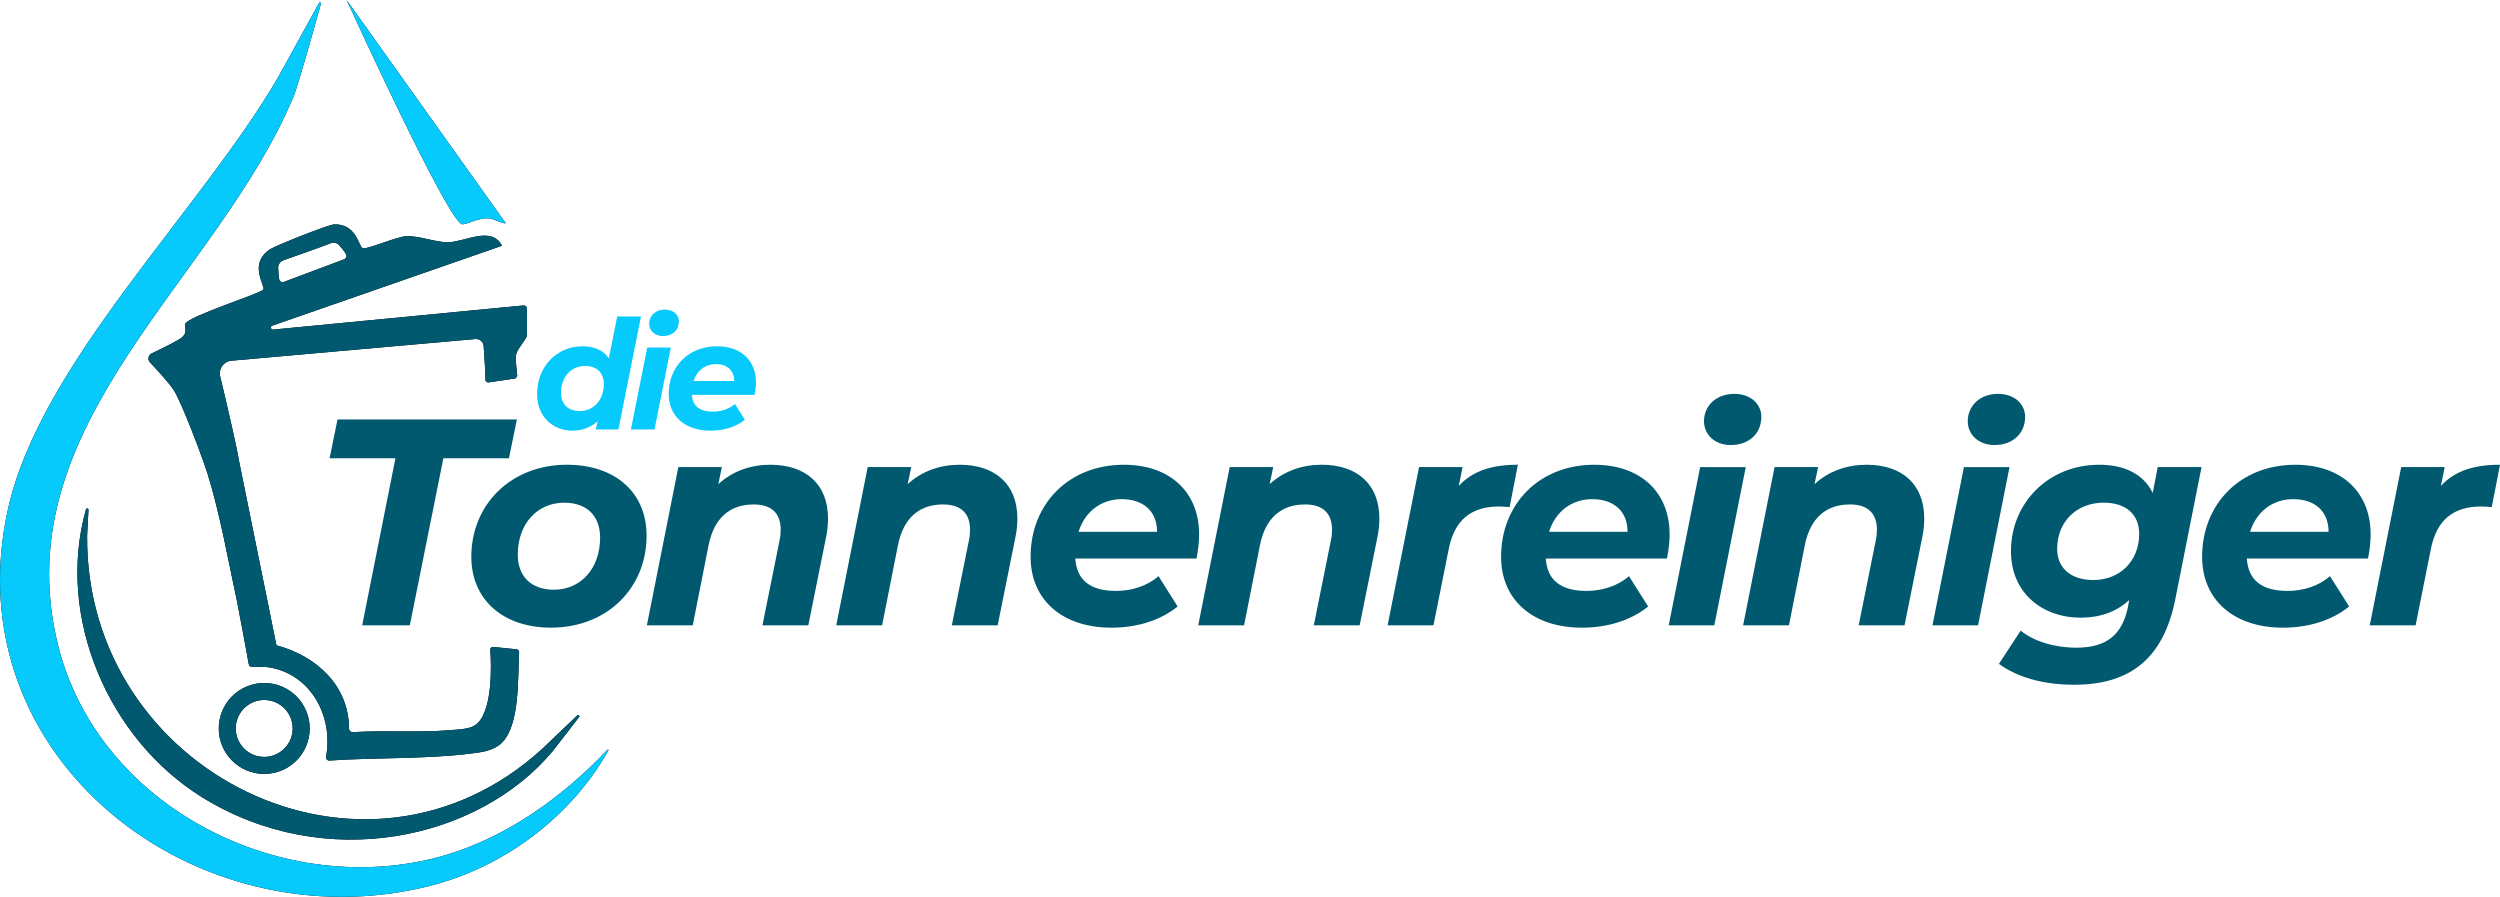 <?xml version="1.0" encoding="UTF-8"?><svg id="a" xmlns="http://www.w3.org/2000/svg" viewBox="0 0 1181.74 423.93"><path d="M186.93,216.63h-31.14l3.75-18.35h84.79l-3.75,18.35h-31l-15.85,78.96h-22.52l15.71-78.96Z" style="fill:#00596e;"/><path d="M222.79,263.19c0-24.88,18.91-43.51,45.18-43.51,22.94,0,37.67,13.21,37.67,33.5,0,24.88-18.77,43.51-45.18,43.51-22.8,0-37.67-13.34-37.67-33.5ZM283.67,254.16c0-10.15-6.12-16.54-16.96-16.54-12.79,0-21.96,10.01-21.96,24.6,0,10.15,6.26,16.54,17.1,16.54,12.65,0,21.82-10.01,21.82-24.6Z" style="fill:#00596e;"/><path d="M391.4,245.12c0,2.78-.28,5.84-.97,9.04l-8.34,41.42h-21.68l8.06-40.03c.42-1.81.56-3.62.56-5.14,0-7.65-4.17-11.96-12.79-11.96-10.98,0-18.63,6.12-21.27,19.18l-7.51,37.95h-21.68l14.87-74.79h20.57l-1.67,8.06c6.81-6.26,15.43-9.17,24.6-9.17,16.4,0,27.25,8.9,27.25,25.44Z" style="fill:#00596e;"/><path d="M480.91,245.12c0,2.78-.28,5.84-.97,9.04l-8.34,41.42h-21.68l8.06-40.03c.42-1.81.56-3.62.56-5.14,0-7.65-4.17-11.96-12.79-11.96-10.98,0-18.63,6.12-21.27,19.18l-7.51,37.95h-21.68l14.87-74.79h20.57l-1.67,8.06c6.81-6.26,15.43-9.17,24.6-9.17,16.4,0,27.25,8.9,27.25,25.44Z" style="fill:#00596e;"/><path d="M565.56,264.03h-57.27c.69,10.15,6.95,15.29,19.32,15.29,7.65,0,14.87-2.5,20.02-6.95l9.04,14.32c-8.62,6.95-19.88,10.01-31.28,10.01-23.35,0-38.23-13.21-38.23-33.5,0-25.02,18.07-43.51,44.07-43.51,21.82,0,35.59,12.93,35.59,32.94,0,4.03-.56,7.92-1.25,11.4ZM509.82,251.38h37.12c0-9.87-6.67-15.43-16.68-15.43s-17.51,6.12-20.43,15.43Z" style="fill:#00596e;"/><path d="M652.02,245.12c0,2.78-.28,5.84-.97,9.04l-8.34,41.42h-21.68l8.06-40.03c.42-1.81.56-3.62.56-5.14,0-7.65-4.17-11.96-12.79-11.96-10.98,0-18.63,6.12-21.27,19.18l-7.51,37.95h-21.68l14.87-74.79h20.57l-1.67,8.06c6.81-6.26,15.43-9.17,24.6-9.17,16.4,0,27.25,8.9,27.25,25.44Z" style="fill:#00596e;"/><path d="M717.49,219.68l-3.89,20.02c-1.95-.14-3.2-.28-5-.28-12.79,0-20.99,5.98-23.77,20.02l-7.23,36.14h-21.68l14.87-74.79h20.57l-1.81,8.9c6.67-7.23,15.85-10.01,27.94-10.01Z" style="fill:#00596e;"/><path d="M787.96,264.03h-57.27c.69,10.15,6.95,15.29,19.32,15.29,7.65,0,14.87-2.5,20.02-6.95l9.04,14.32c-8.62,6.95-19.88,10.01-31.28,10.01-23.35,0-38.23-13.21-38.23-33.5,0-25.02,18.07-43.51,44.07-43.51,21.82,0,35.59,12.93,35.59,32.94,0,4.03-.56,7.92-1.25,11.4ZM732.22,251.38h37.12c0-9.87-6.67-15.43-16.68-15.43s-17.51,6.12-20.43,15.43Z" style="fill:#00596e;"/><path d="M803.66,220.8h21.55l-14.87,74.79h-21.55l14.87-74.79ZM805.47,199.11c0-7.23,5.7-12.93,14.32-12.93,7.65,0,12.79,4.73,12.79,10.84,0,7.92-5.84,13.34-14.46,13.34-7.65,0-12.65-5-12.65-11.26Z" style="fill:#00596e;"/><path d="M909.58,245.12c0,2.78-.28,5.84-.97,9.04l-8.34,41.42h-21.68l8.06-40.03c.42-1.81.56-3.62.56-5.14,0-7.65-4.17-11.96-12.79-11.96-10.98,0-18.63,6.12-21.27,19.18l-7.51,37.95h-21.68l14.87-74.79h20.57l-1.67,8.06c6.81-6.26,15.43-9.17,24.6-9.17,16.4,0,27.25,8.9,27.25,25.44Z" style="fill:#00596e;"/><path d="M928.34,220.8h21.55l-14.87,74.79h-21.55l14.87-74.79ZM930.15,199.11c0-7.23,5.7-12.93,14.32-12.93,7.65,0,12.79,4.73,12.79,10.84,0,7.92-5.84,13.34-14.46,13.34-7.65,0-12.65-5-12.65-11.26Z" style="fill:#00596e;"/><path d="M1040.66,220.8l-12.37,62.28c-5.7,28.77-21.96,40.59-47.82,40.59-14.6,0-26.83-3.47-35.59-9.87l10.29-15.71c5.84,4.87,15.71,8.06,26.27,8.06,15.01,0,21.82-6.67,24.46-19.32l.56-3.2c-5.84,5.42-13.62,8.34-22.8,8.34-18.49,0-33.08-11.82-33.08-31.42,0-22.94,17.79-40.87,41.7-40.87,11.12,0,20.71,3.89,25.3,13.34l2.36-12.23h20.71ZM1011.19,252.35c0-9.04-6.12-14.74-16.82-14.74-12.79,0-21.96,9.04-21.96,21.82,0,9.04,6.39,14.74,17.1,14.74,12.65,0,21.68-9.04,21.68-21.82Z" style="fill:#00596e;"/><path d="M1119.33,264.03h-57.27c.69,10.15,6.95,15.29,19.32,15.29,7.65,0,14.87-2.5,20.02-6.95l9.04,14.32c-8.62,6.95-19.88,10.01-31.28,10.01-23.35,0-38.23-13.21-38.23-33.5,0-25.02,18.07-43.51,44.07-43.51,21.82,0,35.59,12.93,35.59,32.94,0,4.03-.56,7.92-1.25,11.4ZM1063.59,251.38h37.12c0-9.87-6.67-15.43-16.68-15.43s-17.51,6.12-20.43,15.43Z" style="fill:#00596e;"/><path d="M1181.74,219.68l-3.89,20.02c-1.95-.14-3.2-.28-5-.28-12.79,0-20.99,5.98-23.77,20.02l-7.23,36.14h-21.68l14.87-74.79h20.57l-1.81,8.9c6.67-7.23,15.85-10.01,27.94-10.01Z" style="fill:#00596e;"/><path d="M302.99,149.58l-10.66,53.43h-10.66l.79-3.89c-3.1,2.81-7.06,4.46-11.88,4.46-9,0-16.71-6.34-16.71-17.35,0-13.03,9.43-22.54,21.39-22.54,5.62,0,10.01,1.87,12.53,5.69l3.96-19.8h11.23ZM285.42,181.55c0-5.26-3.24-8.57-8.86-8.57-6.62,0-11.38,5.18-11.38,12.74,0,5.26,3.24,8.57,8.86,8.57,6.62,0,11.38-5.18,11.38-12.75Z" style="fill:#07cafc;"/><path d="M305.93,164.27h11.16l-7.7,38.74h-11.16l7.71-38.74ZM306.87,153.03c0-3.74,2.95-6.7,7.42-6.7,3.96,0,6.62,2.45,6.62,5.62,0,4.1-3.02,6.91-7.49,6.91-3.96,0-6.55-2.59-6.55-5.83Z" style="fill:#07cafc;"/><path d="M356.7,186.66h-29.67c.36,5.26,3.6,7.92,10.01,7.92,3.96,0,7.7-1.3,10.37-3.6l4.68,7.42c-4.46,3.6-10.3,5.18-16.2,5.18-12.1,0-19.8-6.84-19.8-17.35,0-12.96,9.36-22.54,22.83-22.54,11.3,0,18.43,6.7,18.43,17.07,0,2.09-.29,4.1-.65,5.9ZM327.82,180.11h19.23c0-5.11-3.46-7.99-8.64-7.99s-9.07,3.17-10.58,7.99Z" style="fill:#07cafc;"/><g id="b"><path d="M131.66,36.2C94.7,99.83,19.23,171.56,3.8,240.48c-26.29,117.42,88.54,206.04,199.11,178.35,35.08-8.78,66.95-32.57,84.66-64.1.16-.28-.22-.56-.44-.32-20.88,22.14-47.79,41.52-77.31,50.02-74.97,21.57-163.38-22.21-182.46-99.77C1.67,200.21,102.92,132.2,138.94,45.16c1.85-4.47,9.79-32.67,12.78-43.38.16-.57-.63-.89-.92-.37l-19.15,34.79Z"/><path d="M245.1,165.04c-1.04,1.54-1.51,3.4-1.32,5.26l.71,7.15c0,.87-.71,1.56-1.58,1.55l-12.1,1.78c-.8-.01-1.42-.68-1.37-1.48.11-1.94-.46-10.67-.82-15.72-.14-2-1.9-3.49-3.9-3.32l-115.48,10.26c-3.59.39-6.01,3.84-5.17,7.35,2.62,10.94,7.68,32.43,9.09,40.88l17.51,86.28c18.82,5.03,34.23,18.97,34.3,39.36,0,1,.86,1.77,1.85,1.7,15.07-.97,31.31.31,46.11-.97,3.44-.3,8.45-.38,11.42-2.18,8.75-5.31,7.93-29.35,7.39-35.74-.06-.74.5-1.35,1.24-1.41l10.86,1.1c.87-.07,1.58.61,1.54,1.48-.65,12.88.3,34.21-8.05,42.62-4.06,4.09-10.09,4.64-15.46,5.3-21.41,2.62-44.45,1.72-66.13,3.22-1,.07-1.8-.81-1.61-1.79,3.56-19.14-7.3-39.5-27.64-42.36-1.13-.16-5.13-.12-7.27-.08-.8.01-1.48-.54-1.63-1.33-1.01-5.51-4.78-26.12-5.54-29.6-4.12-19.04-8.15-41.9-13.87-60.19-2.35-7.53-12.39-34.26-16.17-39.94-2.15-3.23-7.81-9.41-11.12-12.94-1.23-1.31-.83-3.44.79-4.22,4.71-2.24,12.93-6.26,14.44-7.67,2.85-2.66.77-4.53,1.47-6.34,1.41-3.61,35.95-14.4,36.89-16.19,1.01-1.93-7.27-12.04,3.13-19.01,2.55-1.71,27.63-11.69,30.33-11.78,10.68-.38,11.58,10.61,13.54,11.26,2.03.68,16.07-5.51,20.66-5.69,6.03-.24,13.97,2.96,19.63,2.88,7.93-.11,20.57-7.98,25.53,1.64l-108.59,37.77c-1.07.37-.72,1.97.41,1.86l118.33-11.41c.88-.08,1.64.6,1.64,1.49v12.17c0,.69-.21,1.36-.59,1.93l-3.41,5.06ZM160.24,115.82c-.97-1.06-2.49-1.41-3.82-.88-4.7,1.86-17,6.18-22.42,8.07-1.58.55-2.6,2.08-2.51,3.76.1,1.8.25,4,.46,5.21.18,1.03,1.26,1.64,2.24,1.28,5.45-2.03,22.97-8.61,28.49-10.69.93-.35,1.36-1.41.93-2.31-.62-1.31-2.15-3.12-3.36-4.44Z"/><path d="M256.36,353.93c-84.32,77.02-216.11,11.04-215.17-100.72l.63-12.21c.04-.72-1-.9-1.19-.2-14.33,50.82,10.66,108.6,54.85,136.02,58.31,36.18,130.88,20.12,165.88-21.88.47-.56,7.5-9.68,12.37-16,.44-.57-.34-1.26-.86-.77l-16.52,15.77Z"/><path d="M239.03,105.47c-.78.62-5.81-2.05-7.57-2.23-5.08-.53-10.72,2.94-12.92,2.78-6.53-.47-54.68-106.01-54.68-106.01l75.18,105.47Z"/><path d="M146.39,344.34c0,11.87-9.62,21.49-21.49,21.49s-21.49-9.62-21.49-21.49,9.62-21.49,21.49-21.49,21.49,9.62,21.49,21.49ZM124.89,330.87c-7.44,0-13.46,6.03-13.46,13.46s6.03,13.46,13.46,13.46,13.46-6.03,13.46-13.46-6.03-13.46-13.46-13.46Z"/><path d="M131.66,36.2C94.7,99.83,19.23,171.56,3.8,240.48c-26.29,117.42,88.54,206.04,199.11,178.35,35.08-8.78,66.95-32.57,84.66-64.1.16-.28-.22-.56-.44-.32-20.88,22.14-47.79,41.52-77.31,50.02-74.97,21.57-163.38-22.21-182.46-99.77C1.67,200.21,102.92,132.2,138.94,45.16c1.85-4.47,9.79-32.67,12.78-43.38.16-.57-.63-.89-.92-.37l-19.15,34.79Z" style="fill:#07cafc;"/><path d="M245.1,165.04c-1.04,1.54-1.51,3.4-1.32,5.26l.71,7.15c0,.87-.71,1.56-1.58,1.55l-12.1,1.78c-.8-.01-1.42-.68-1.37-1.48.11-1.94-.46-10.67-.82-15.72-.14-2-1.9-3.49-3.9-3.32l-115.48,10.26c-3.59.39-6.01,3.84-5.17,7.35,2.62,10.94,7.68,32.43,9.09,40.88l17.51,86.28c18.82,5.03,34.23,18.97,34.3,39.36,0,1,.86,1.77,1.85,1.7,15.07-.97,31.31.31,46.11-.97,3.44-.3,8.45-.38,11.42-2.18,8.75-5.31,7.93-29.35,7.39-35.74-.06-.74.5-1.35,1.24-1.41l10.86,1.1c.87-.07,1.58.61,1.54,1.48-.65,12.88.3,34.21-8.05,42.62-4.06,4.09-10.09,4.64-15.46,5.3-21.41,2.62-44.45,1.72-66.13,3.22-1,.07-1.8-.81-1.61-1.79,3.56-19.14-7.3-39.5-27.64-42.36-1.13-.16-5.13-.12-7.27-.08-.8.01-1.48-.54-1.63-1.33-1.01-5.51-4.78-26.12-5.54-29.6-4.12-19.04-8.15-41.9-13.87-60.19-2.35-7.53-12.39-34.26-16.17-39.94-2.15-3.23-7.81-9.41-11.12-12.94-1.23-1.31-.83-3.44.79-4.22,4.71-2.24,12.93-6.26,14.44-7.67,2.85-2.66.77-4.53,1.47-6.34,1.41-3.61,35.95-14.4,36.89-16.19,1.01-1.93-7.27-12.04,3.13-19.01,2.55-1.71,27.63-11.69,30.33-11.78,10.68-.38,11.58,10.61,13.54,11.26,2.03.68,16.07-5.51,20.66-5.69,6.03-.24,13.97,2.96,19.63,2.88,7.93-.11,20.57-7.98,25.53,1.64l-108.59,37.77c-1.07.37-.72,1.97.41,1.86l118.33-11.41c.88-.08,1.64.6,1.64,1.49v12.17c0,.69-.21,1.36-.59,1.93l-3.41,5.06ZM160.24,115.82c-.97-1.06-2.49-1.41-3.82-.88-4.7,1.86-17,6.18-22.42,8.07-1.58.55-2.6,2.08-2.51,3.76.1,1.8.25,4,.46,5.21.18,1.03,1.26,1.64,2.24,1.28,5.45-2.03,22.97-8.61,28.49-10.69.93-.35,1.36-1.41.93-2.31-.62-1.31-2.15-3.12-3.36-4.44Z" style="fill:#00596e;"/><path d="M256.36,353.93c-84.32,77.02-216.11,11.04-215.17-100.72l.63-12.21c.04-.72-1-.9-1.19-.2-14.33,50.82,10.66,108.6,54.85,136.02,58.31,36.18,130.88,20.12,165.88-21.88.47-.56,7.5-9.68,12.37-16,.44-.57-.34-1.26-.86-.77l-16.52,15.77Z" style="fill:#00596e;"/><path d="M239.03,105.47c-.78.62-5.81-2.05-7.57-2.23-5.08-.53-10.72,2.94-12.92,2.78-6.53-.47-54.68-106.01-54.68-106.01l75.18,105.47Z" style="fill:#07cafc;"/><path d="M146.39,344.34c0,11.87-9.62,21.49-21.49,21.49s-21.49-9.62-21.49-21.49,9.62-21.49,21.49-21.49,21.49,9.62,21.49,21.49ZM124.89,330.87c-7.44,0-13.46,6.03-13.46,13.46s6.03,13.46,13.46,13.46,13.46-6.03,13.46-13.46-6.03-13.46-13.46-13.46Z" style="fill:#00596e;"/></g></svg>